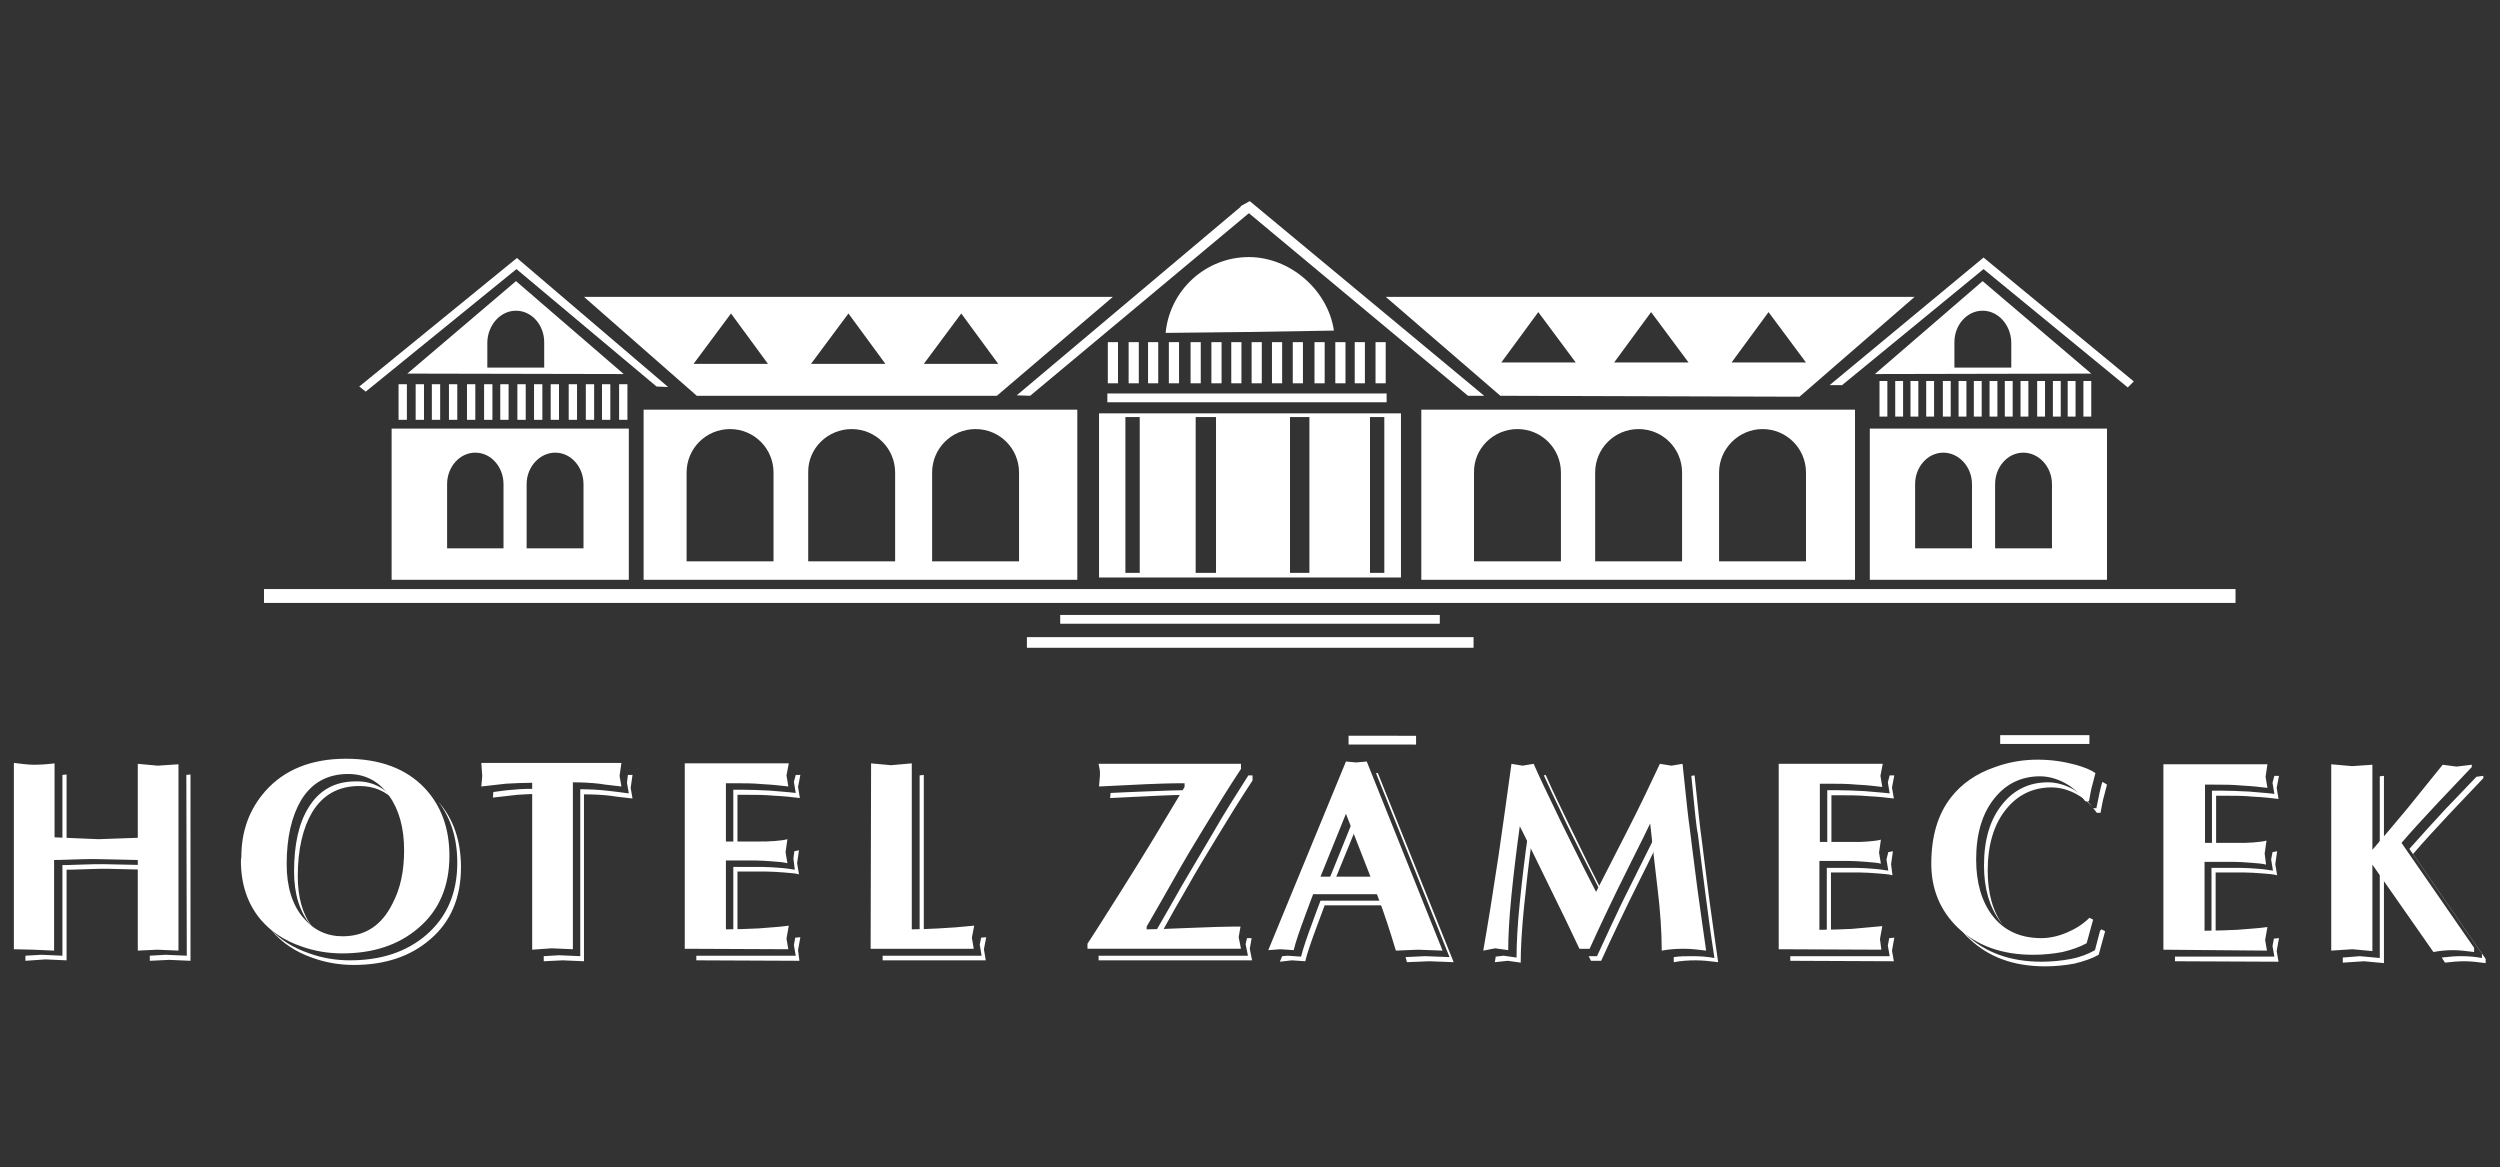 <?xml version="1.0" encoding="utf-8"?>
<!-- Generator: Adobe Illustrator 26.3.1, SVG Export Plug-In . SVG Version: 6.00 Build 0)  -->
<svg version="1.1" id="Vrstva_1" xmlns="http://www.w3.org/2000/svg" xmlns:xlink="http://www.w3.org/1999/xlink" x="0px" y="0px"
	 viewBox="0 0 540.7 252.4" style="enable-background:new 0 0 540.7 252.4;" xml:space="preserve">
<rect x="0" y="0" width="540.7" height="252.4" fill="#333333" stroke="none"/>
<style type="text/css">
	.st0{fill-rule:evenodd;clip-rule:evenodd;fill:#FFFFFF;}
	.st1{fill:#FFFFFF;}
</style>
<g>
	<polygon class="st0" points="268.6,44.5 270.6,45.7 222.8,85.6 219.9,85.5 	"/>
	<polygon class="st0" points="270.3,43.5 268.3,44.6 317.5,85.6 321,85.6 	"/>
	<path class="st0" d="M279,90.2h4.2v33.7H279V90.2z M258.6,90.2h4.4v33.7h-4.4V90.2z M243.4,90.2h3.1v33.7h-3.1V90.2z M296.3,90.2
		h3.1v33.7h-3.1V90.2z M237.7,89.4H303v35.5h-65.3V89.4z"/>
	<path class="st0" d="M270,71.8l18.5-0.3c-1.3-8.8-9.5-15.9-18.4-15.9c-9.3,0-17.1,7.1-18,16.4L270,71.8z"/>
	<rect x="239.6" y="74" class="st0" width="2.2" height="8.9"/>
	<rect x="244.1" y="74" class="st0" width="2.2" height="8.9"/>
	<rect x="248.3" y="74" class="st0" width="2.2" height="8.9"/>
	<rect x="252.8" y="74" class="st0" width="2.2" height="8.9"/>
	<rect x="257.5" y="74" class="st0" width="2.2" height="8.9"/>
	<rect x="262" y="74" class="st0" width="2.2" height="8.9"/>
	<rect x="266.3" y="74" class="st0" width="2.2" height="8.9"/>
	<rect x="270.7" y="74" class="st0" width="2.2" height="8.9"/>
	<rect x="275.1" y="74" class="st0" width="2.2" height="8.9"/>
	<rect x="279.6" y="74" class="st0" width="2.2" height="8.9"/>
	<rect x="284.3" y="74" class="st0" width="2.2" height="8.9"/>
	<rect x="288.8" y="74" class="st0" width="2.2" height="8.9"/>
	<rect x="293" y="74" class="st0" width="2.2" height="8.9"/>
	<rect x="297.5" y="74" class="st0" width="2.2" height="8.9"/>
	<rect x="239.5" y="85.1" class="st0" width="60.4" height="1.9"/>
	<rect x="57.1" y="127.4" class="st0" width="426.4" height="3"/>
	<rect x="229.3" y="133" class="st0" width="82.1" height="1.9"/>
	<path class="st0" d="M157.9,92.8L157.9,92.8c5.2,0,9.4,4.2,9.4,9.4v19.2h-18.8v-19.2C148.5,97,152.7,92.8,157.9,92.8 M184.2,92.8
		L184.2,92.8c5.2,0,9.4,4.2,9.4,9.4v19.2h-18.8v-19.2C174.7,97,179,92.8,184.2,92.8z M211,92.8L211,92.8c5.2,0,9.4,4.2,9.4,9.4v19.2
		h-18.8v-19.2C201.6,97,205.8,92.8,211,92.8z M139.2,88.6H233v36.8h-93.8V88.6z"/>
	<polygon class="st0" points="111.8,55.8 144.5,83.7 142,83.6 111.7,58.2 79.1,84.7 77.7,83.6 	"/>
	<rect x="86.2" y="83.1" class="st0" width="1.8" height="7.7"/>
	<rect x="89.9" y="83.1" class="st0" width="1.8" height="7.7"/>
	<rect x="93.4" y="83.1" class="st0" width="1.8" height="7.7"/>
	<rect x="97.1" y="83.1" class="st0" width="1.8" height="7.7"/>
	<rect x="101" y="83.1" class="st0" width="1.8" height="7.7"/>
	<rect x="104.7" y="83.1" class="st0" width="1.8" height="7.7"/>
	<rect x="108.2" y="83.1" class="st0" width="1.8" height="7.7"/>
	<rect x="111.9" y="83.1" class="st0" width="1.8" height="7.7"/>
	<rect x="115.5" y="83.1" class="st0" width="1.8" height="7.7"/>
	<rect x="119.1" y="83.1" class="st0" width="1.8" height="7.7"/>
	<rect x="123" y="83.1" class="st0" width="1.8" height="7.7"/>
	<rect x="126.7" y="83.1" class="st0" width="1.8" height="7.7"/>
	<rect x="130.2" y="83.1" class="st0" width="1.8" height="7.7"/>
	<rect x="133.9" y="83.1" class="st0" width="1.8" height="7.7"/>
	<path class="st0" d="M158.1,67.8l8,10.9h-16.1L158.1,67.8z M183.5,67.8l8,10.9h-16.1L183.5,67.8z M207.9,67.8l8,10.9h-16.1
		L207.9,67.8z M240.7,64.2l-25.1,21.4h-64.9l-24.4-21.4H240.7z"/>
	<path class="st0" d="M120.1,97.9L120.1,97.9c3.4,0,6.1,3.1,6.1,6.8v13.9h-12.3v-13.9C113.9,101,116.7,97.9,120.1,97.9 M102.8,97.9
		L102.8,97.9c3.4,0,6.1,3.1,6.1,6.8v13.9H96.7v-13.9C96.7,101,99.4,97.9,102.8,97.9z M111.6,67.2L111.6,67.2c3.4,0,6.1,3.1,6.1,6.8
		v5.5h-12.3v-5.5C105.5,70.3,108.2,67.2,111.6,67.2z M111.6,60.8l23.3,20.1l-46.8-0.1L111.6,60.8z M84.7,92.7h51.3v32.7H84.7V92.7z"
		/>
	<path class="st0" d="M381.2,92.8L381.2,92.8c5.2,0,9.4,4.2,9.4,9.4v19.2h-18.8v-19.2C371.8,97,376.1,92.8,381.2,92.8 M354.4,92.8
		L354.4,92.8c5.2,0,9.4,4.2,9.4,9.4v19.2H345v-19.2C345,97,349.2,92.8,354.4,92.8z M328.2,92.8L328.2,92.8c5.2,0,9.4,4.2,9.4,9.4
		v19.2h-18.8v-19.2C318.7,97,323,92.8,328.2,92.8z M401.2,88.6h-93.8v36.8h93.8V88.6z"/>
	<polygon class="st0" points="429,58.2 460.2,83.8 461.5,82.5 429,55.7 395.7,83.3 398.4,83.3 	"/>
	<rect x="450.6" y="82.4" class="st0" width="1.7" height="7.7"/>
	<rect x="447.2" y="82.4" class="st0" width="1.7" height="7.7"/>
	<rect x="444" y="82.4" class="st0" width="1.7" height="7.7"/>
	<rect x="440.6" y="82.4" class="st0" width="1.7" height="7.7"/>
	<rect x="437" y="82.4" class="st0" width="1.7" height="7.7"/>
	<rect x="433.6" y="82.4" class="st0" width="1.7" height="7.7"/>
	<rect x="430.3" y="82.4" class="st0" width="1.7" height="7.7"/>
	<rect x="426.9" y="82.4" class="st0" width="1.7" height="7.7"/>
	<rect x="423.6" y="82.4" class="st0" width="1.7" height="7.7"/>
	<rect x="420.2" y="82.4" class="st0" width="1.7" height="7.7"/>
	<rect x="416.6" y="82.4" class="st0" width="1.7" height="7.7"/>
	<rect x="413.2" y="82.4" class="st0" width="1.7" height="7.7"/>
	<rect x="409.9" y="82.4" class="st0" width="1.7" height="7.7"/>
	<rect x="406.5" y="82.4" class="st0" width="1.7" height="7.7"/>
	<path class="st0" d="M332.7,67.5l-8,10.9h16.1L332.7,67.5z M357.1,67.5l-8,10.9h16.1L357.1,67.5z M382.5,67.5l-8,10.9h16.1
		L382.5,67.5z M299.7,64.2l24.8,21.4l64.7,0.2l24.9-21.6H299.7z"/>
	<path class="st0" d="M437.6,97.9L437.6,97.9c-3.4,0-6.1,3.1-6.1,6.8v13.9h12.3v-13.9C443.8,101,441,97.9,437.6,97.9 M420.3,97.9
		L420.3,97.9c-3.4,0-6.1,3.1-6.1,6.8v13.9h12.3v-13.9C426.5,101,423.7,97.9,420.3,97.9z M455.7,92.7h-51.3v32.7h51.3V92.7z"/>
	<path class="st0" d="M428.8,67.2L428.8,67.2c-3.4,0-6.1,3.1-6.1,6.8v5.5h12.3v-5.5C434.9,70.3,432.2,67.2,428.8,67.2 M428.8,60.8
		l-23.3,20.1l46.8-0.1L428.8,60.8z"/>
	<rect x="222.1" y="137.8" class="st0" width="96.6" height="2.3"/>
	<path class="st1" d="M515.6,189.7l0,18.6l-4.3-0.4l-4.6,0.3v-1.1l3.7-0.3l4.3,0.4l0-18.7L515.6,189.7z M535.6,168l1.5-0.2v0.5
		c-3.3,3.5-5.8,6.1-7.4,7.8c-2.7,2.9-5.4,5.8-7.8,8.6l15.7,22.7v0.9c-1.6-0.2-3.2-0.4-4.5-0.4c-1.3,0-2.7,0.1-4.3,0.3l-0.7-1.1
		c1.6-0.2,3-0.3,4.2-0.3c1.4,0,2.9,0.1,4.5,0.4l0-0.9l-15.7-22.7c2.5-2.8,5.1-5.7,7.8-8.6C530.4,173.5,532.6,171.1,535.6,168z
		 M514.7,167.9l0.9-0.1l0,16.4l-0.9,1L514.7,167.9z M491.5,184.3c0.4-0.1,0.7-0.1,1-0.2l-0.4,2.8l0.4,2.4c-0.7-0.2-1.8-0.3-3.2-0.4
		c-1.4-0.1-2.7-0.2-3.9-0.2l-6.2,0l0,13.9c-0.3,0-0.6,0-0.9,0l0-14.9l6.2,0c1.2,0,2.5,0.1,3.9,0.2c1.4,0.1,2.5,0.3,3.2,0.4l-0.4-2.4
		L491.5,184.3z M491.9,167.8l1,0l-0.5,2.6l0.4,2.4c-1.6-0.2-3.4-0.4-5.5-0.5c-2.1-0.2-4.1-0.2-6.1-0.2l-1.9,0l0,11.5h-0.9l0-12.6
		l1.9,0c2,0,4,0.1,6.1,0.2c2.1,0.2,3.9,0.3,5.5,0.5l-0.4-2.4L491.9,167.8z M470.4,207.9v-1l21.5,0l-0.4-2.3l0.3-1.6
		c0.4,0,0.7-0.1,1.1-0.1l-0.5,2.8l0.4,2.3L470.4,207.9z M454.2,201.3c0.1-0.1,0.2-0.2,0.3-0.3l0.8,0.4l-1.4,5.1
		c-1.4,0.8-3.2,1.4-5.2,1.9c-2.1,0.4-4.2,0.6-6.4,0.6c-6.8,0-12.2-2-16.3-5.9c-0.8-0.7-1.5-1.5-2.1-2.3c0.4,0.4,0.8,0.9,1.3,1.3
		c4.1,3.9,9.6,5.9,16.3,5.9c2.2,0,4.3-0.2,6.4-0.6c2.1-0.4,3.8-1.1,5.2-1.9L454.2,201.3z M452.5,174.5c-1-1.2-2.2-2.1-3.5-2.8
		c-1.7-0.9-3.5-1.4-5.3-1.4c-4,0-7.3,1.6-9.8,4.7c-2.7,3.3-4,7.8-4,13.3c0,4.9,1.1,8.9,3.4,11.9c-0.2-0.3-0.5-0.6-0.7-0.9
		c-2.3-3.1-3.5-7.1-3.5-12.1c0-5.6,1.3-10,4-13.3c2.5-3.1,5.8-4.7,9.8-4.7c1.8,0,3.6,0.5,5.3,1.4
		C449.8,171.5,451.2,172.8,452.5,174.5z M454.7,169.1c0.4,0.2,0.7,0.4,1,0.6c-0.3,1.1-0.5,2-0.7,2.7c-0.2,0.6-0.4,1.8-0.7,3.4
		l-0.8,0c-0.3-0.4-0.5-0.7-0.8-1l0.7,0c0.3-1.6,0.6-2.7,0.7-3.4C454.3,170.7,454.4,170,454.7,169.1z M408.4,184.3
		c0.4-0.1,0.7-0.1,1-0.2l-0.4,2.8l0.3,2.4c-0.7-0.2-1.8-0.3-3.2-0.4c-1.4-0.1-2.7-0.2-3.9-0.2l-6.2,0l0,13.9c-0.3,0-0.6,0-0.9,0
		l0-14.9l6.2,0c1.2,0,2.5,0.1,3.9,0.2c1.4,0.1,2.5,0.3,3.2,0.4l-0.4-2.4L408.4,184.3z M408.7,167.7h1l-0.5,2.6l0.4,2.4
		c-1.6-0.2-3.4-0.4-5.5-0.5c-2.1-0.2-4.1-0.2-6.1-0.2l-1.9,0l0,11.5l-0.9,0l0-12.6l1.9,0c2,0,4,0.1,6.1,0.2c2.1,0.2,3.9,0.3,5.5,0.5
		l-0.4-2.4L408.7,167.7z M387.2,207.8l0-1l21.5,0l-0.4-2.3l0.3-1.6c0.4,0,0.7-0.1,1.1-0.1l-0.5,2.8l0.4,2.3L387.2,207.8z
		 M358.8,181.9c-0.8,1.5-2,4.2-3.9,7.9c-2,4-3.5,7.1-4.5,9.2c-1.6,3.3-2.9,6.2-4.1,8.8l-1.2,0l-1,0l-0.5-1h0.6l1.2,0
		c1.2-2.5,2.5-5.5,4.1-8.8c1-2.2,2.5-5.2,4.5-9.2c2.5-5,4-8,4.5-9.1L358.8,181.9z M365.8,167.8l0.7-0.1c0.8,7.8,1.3,12.3,1.5,13.5
		c0.4,3.4,1,7.8,1.7,13.4c0.5,3.9,1.2,8.4,1.9,13.5c-1.6-0.2-3.2-0.4-4.8-0.4c-1.6,0-3.2,0.1-4.8,0.4c0-0.4,0-0.8,0-1.1
		c1.3-0.2,2.7-0.2,4-0.2c1.6,0,3.2,0.1,4.8,0.4c-0.8-5.1-1.4-9.6-1.9-13.5c-0.7-5.6-1.3-10-1.7-13.4
		C366.9,179.1,366.5,175,365.8,167.8z M333.9,167.7l0.4-0.1c1.4,3.2,2.9,6.3,4.4,9.4c0.7,1.5,2.3,4.6,4.5,9.2c1,2,2.3,4.6,3.9,7.8
		l-0.2,0.3c-1.9-3.8-3.4-6.8-4.6-9.1c-2.3-4.6-3.8-7.6-4.5-9.2C336.5,173.3,335.2,170.6,333.9,167.7z M323.3,208.1l0.2-1.2l1.7-0.2
		l2.8,0.4c0-3,0.2-7,0.7-11.9c0.5-5,1.1-10,1.8-14.9l0.8,1.6c-0.7,4.8-1.2,9.6-1.7,14.4c-0.5,5-0.7,9-0.7,11.9l-2.8-0.4L323.3,208.1
		z M293.3,179.1l-4.9,12l-1.3,0l5.5-13.6L293.3,179.1z M297.6,167.2l0.4,0l16.4,40.9l-5.3-0.2l-4.8,0.2l-0.3-1.1l4.2-0.2l5.3,0.2
		L297.6,167.2z M276.8,208l0.5-1.2l1.2-0.1l2.9,0.2c0.4-1.7,1.3-4.3,2.6-7.8c0.4-1.1,0.9-2.5,1.6-4.3l13.8,0c0.1,0.3,0.3,0.7,0.4,1
		l-13.3,0c-0.7,1.8-1.2,3.3-1.6,4.3c-1.3,3.5-2.2,6.1-2.6,7.8l-2.9-0.2L276.8,208z M257.6,171.9c-2.6,0-5,0.1-7.2,0.2
		c-6.4,0.3-9.9,0.5-10.3,0.5l0.1-1.1c1.5-0.1,4.6-0.2,9.4-0.4c2.4-0.1,5.1-0.2,8.2-0.2v0.8L257.6,171.9z M269.7,202.9l1,0l-0.4,2.3
		l0.5,2.5l-33.2,0l0-1l32.3,0l-0.5-2.5L269.7,202.9z M270,167.7l0.9,0l0,1.1c-2.7,4.1-5.3,8.3-7.9,12.6c-2.1,3.4-4.3,7.1-6.5,11
		c-1.4,2.4-3.3,5.7-5.7,10.1c-0.4,0-0.8,0-1.1,0v-0.6c2.6-4.5,4.6-8,6-10.5c2.3-3.9,4.5-7.6,6.5-11C264.7,176,267.4,171.8,270,167.7
		L270,167.7z M212.2,202.8l1.1-0.1l-0.5,2.6l0.4,2.4l-22.3,0v-1l21.4,0l-0.4-2.4L212.2,202.8z M198.9,167.7l0.9-0.1l0,34.8
		c-0.3,0-0.6,0-0.9,0L198.9,167.7z M171.8,184.1c0.4-0.1,0.7-0.1,1-0.2l-0.4,2.8l0.4,2.4c-0.7-0.2-1.8-0.3-3.2-0.4
		c-1.4-0.1-2.7-0.2-3.9-0.2l-6.2,0l0,13.9c-0.3,0-0.6,0-0.9,0l0-14.9l6.2,0c1.2,0,2.5,0.1,3.9,0.2c1.4,0.1,2.5,0.3,3.2,0.4l-0.3-2.4
		L171.8,184.1z M172.1,167.6l1,0l-0.5,2.6l0.4,2.4c-1.6-0.2-3.4-0.4-5.5-0.5c-2.1-0.2-4.1-0.2-6.1-0.2l-1.9,0l0,11.5l-0.9,0l0-12.6
		l1.9,0c2,0,4,0.1,6.1,0.2c2.1,0.2,3.9,0.3,5.5,0.5l-0.4-2.4L172.1,167.6z M150.6,207.7v-1l21.5,0l-0.4-2.3l0.3-1.6
		c0.4,0,0.7-0.1,1.1-0.1l-0.5,2.8l0.3,2.3L150.6,207.7z M116.7,171.7c-1.7,0-3.3,0.1-4.8,0.2c-1.8,0.2-3.6,0.4-5.3,0.6l0.1-1.2
		c1.4-0.2,2.8-0.4,4.3-0.5c1.8-0.2,3.7-0.2,5.7-0.2L116.7,171.7z M117.6,207.9l0-1.1l3.3-0.2l4.6,0.2l0-36.1c2,0,3.9,0.1,5.7,0.3
		c1.8,0.2,3.4,0.4,4.8,0.6l-0.4-2.3l0.2-1.7l1,0l-0.4,2.8l0.4,2.3c-1.4-0.2-3.1-0.3-4.8-0.6c-1.8-0.2-3.7-0.3-5.7-0.3l0,36.1
		l-4.6-0.2L117.6,207.9z M85.6,173.4c-2.1-2.3-4.7-3.4-7.9-3.4c-4.5,0-7.9,1.9-10.2,5.7c-2,3.4-3.1,8-3.1,13.8c0,4.5,1,8.2,3.1,10.9
		c-0.1-0.1-0.2-0.2-0.3-0.3c-2.4-2.9-3.6-6.7-3.6-11.6c0-5.8,1-10.4,3.1-13.8c2.3-3.8,5.7-5.7,10.2-5.7
		C80.5,168.9,83.4,170.4,85.6,173.4z M94.8,173.4c3.3,3.7,4.9,8.5,4.9,14.2c0,6.5-2.2,11.8-6.7,15.6c-4.3,3.7-9.8,5.5-16.5,5.5
		c-3,0-6-0.5-8.8-1.5c-3.8-1.3-6.7-3.3-8.9-5.9c-0.1-0.2-0.3-0.3-0.4-0.5c2.1,2.4,5,4.2,8.5,5.4c2.8,1,5.7,1.5,8.8,1.5
		c6.7,0,12.2-1.8,16.5-5.5c4.5-3.9,6.7-9.1,6.7-15.6C98.9,181.3,97.5,176.9,94.8,173.4z M40.3,167.6l0.9-0.1l0,40.3l-4.6-0.2
		l-4.2,0.2l0-1.1l3.4-0.2l4.6,0.2L40.3,167.6z M13.5,167.6c0.3,0,0.6-0.1,0.9-0.1l0,15l-0.9,0L13.5,167.6z M5.5,207.8l0-1.1l3.4-0.2
		l4.6,0.2l0-19.6c0.3,0,1.6,0,3.9-0.1c2.3-0.1,3.9-0.1,5-0.1l9.2,0.2v1l-8.3-0.2c-1,0-2.7,0-5,0.1c-2.3,0.1-3.6,0.1-3.9,0.1l0,19.6
		l-4.6-0.2L5.5,207.8z"/>
	<path class="st1" d="M504.2,165.3l4.5,0.4l4.4-0.3l0,18.4c2.1-2.4,4.6-5.4,7.7-9.1c0.8-1,3.3-4.1,7.5-9.3l3,0.4l3.3-0.4v0.5
		c-3.3,3.5-5.8,6.1-7.4,7.8c-2.7,2.9-5.4,5.8-7.8,8.6l15.7,22.7l0,0.9c-1.6-0.2-3.2-0.4-4.5-0.4c-1.3,0-2.7,0.1-4.3,0.4L513.1,187
		l0,18.7l-4.3-0.4l-4.6,0.3L504.2,165.3z M467.9,205.4l0-40.1l22.5,0L490,168l0.4,2.4c-1.6-0.2-3.5-0.4-5.5-0.5
		c-2.1-0.2-4.1-0.2-6.1-0.2l-1.9,0l0,12.6l7.6,0c0.7,0,1.7,0,2.9-0.1c1.2-0.1,2.1-0.2,2.8-0.4l-0.4,2.8l0.3,2.4
		c-0.7-0.2-1.8-0.3-3.2-0.4c-1.4-0.1-2.7-0.2-3.9-0.2l-6.2,0l0,14.9c2.3,0,4.7-0.1,7-0.2c2.3-0.2,4.5-0.3,6.6-0.6l-0.5,2.8l0.4,2.3
		L467.9,205.4z M417.7,186.8c0-5.9,1.4-10.7,4.3-14.4c2.3-2.9,5.4-5.1,9.5-6.5c3-1.1,6.1-1.6,9.2-1.6c2.9,0,5.6,0.4,8.2,1.1
		c1.8,0.5,3.3,1.1,4.3,1.8c-0.3,1.1-0.5,2-0.7,2.7c-0.2,0.6-0.4,1.8-0.7,3.4l-0.8,0c-1.3-1.8-2.8-3.1-4.5-4
		c-1.7-0.9-3.5-1.4-5.3-1.4c-4,0-7.3,1.6-9.8,4.7c-2.7,3.3-4,7.8-4,13.3c0,5,1.2,9.1,3.5,12.1c2.5,3.3,6.1,4.9,10.6,4.9
		c1.8,0,3.6-0.4,5.5-1.2c1.9-0.8,3.5-1.8,4.9-3.2l0.8,0.4l-1.4,5.1c-1.4,0.8-3.2,1.4-5.2,1.9c-2.1,0.4-4.2,0.6-6.4,0.6
		c-6.8,0-12.2-2-16.3-5.9C419.6,196.9,417.7,192.3,417.7,186.8z M384.7,205.3l0-40.1l22.5,0l-0.5,2.6l0.4,2.4
		c-1.6-0.2-3.4-0.4-5.5-0.5c-2.1-0.2-4.1-0.2-6.1-0.2l-1.9,0l0,12.6l7.6,0c0.7,0,1.7,0,2.8-0.1c1.2-0.1,2.1-0.2,2.8-0.4l-0.4,2.8
		l0.4,2.4c-0.7-0.2-1.8-0.3-3.2-0.4c-1.4-0.1-2.7-0.2-3.9-0.2l-6.2,0l0,14.9c2.3,0,4.7-0.1,7-0.2c2.3-0.2,4.5-0.4,6.6-0.6l-0.5,2.8
		l0.3,2.3L384.7,205.3z M320.8,205.6c1-5.7,2.1-12.5,3.3-20.5c0.9-6.1,1.8-12.7,2.8-19.9l2.4,0.4l2.4-0.4c1.4,3.2,2.9,6.3,4.4,9.4
		c0.7,1.5,2.2,4.6,4.5,9.2c1.1,2.3,2.7,5.4,4.6,9.1c2.3-4.5,4.6-9,6.9-13.5c2.5-4.9,4.8-9.7,6.9-14.2l2.5,0.4l2.4-0.4
		c0.8,7.8,1.3,12.3,1.5,13.5c0.4,3.4,1,7.8,1.7,13.4c0.5,3.9,1.2,8.4,1.9,13.5c-1.6-0.2-3.2-0.4-4.8-0.4c-1.6,0-3.2,0.1-4.8,0.4
		c0-4-0.3-8.5-0.9-13.4c-0.6-4.9-1.1-9.6-1.6-14.1c-0.5,1.1-2,4.1-4.5,9.1c-2,4-3.5,7.1-4.5,9.2c-1.6,3.3-2.9,6.2-4.1,8.8l-1.2,0
		l-1,0c-2.3-4.9-4-8.4-5-10.4c-4.8-9.8-7.4-15.2-7.9-16.1c-0.7,5-1.3,10-1.8,14.9c-0.5,5-0.7,9-0.7,11.9l-2.8-0.4L320.8,205.6z
		 M296.4,189.6l-5.3-13.6l-5.5,13.6L296.4,189.6z M274.3,205.5l16.8-40.8l2.2,0.2l2.3-0.2l16.4,40.9l-5.3-0.2l-4.8,0.2
		c-1.2-4-2.5-8.1-4.1-12.2l-13.8,0c-0.7,1.8-1.2,3.3-1.6,4.3c-1.3,3.5-2.2,6.1-2.6,7.8l-2.9-0.2L274.3,205.5z M237.6,165.2l30.8,0
		l0,1.1c-2.7,4.1-5.3,8.3-7.9,12.6c-2.1,3.4-4.3,7.1-6.5,11c-1.4,2.5-3.4,6-6,10.5v0.6c1.5,0,4.5-0.1,9-0.3
		c4.5-0.2,8.3-0.3,11.3-0.3l-0.4,2.3l0.5,2.5l-33.2,0l0-1.1c2-3,4.4-6.9,7.4-11.6c2.7-4.3,5-8,7-11.3c2.3-3.8,4.5-7.5,6.6-11v-0.8
		c-3.1,0-5.8,0.1-8.2,0.2c-6.4,0.3-9.9,0.5-10.3,0.5l0.2-2.4c0-0.6,0-1.1-0.1-1.5C237.7,165.9,237.7,165.5,237.6,165.2z
		 M188.4,165.1l4.3,0.4l4.5-0.4l0,35.9c1.7,0,3.6-0.1,5.8-0.2c2.2-0.1,4.8-0.3,7.7-0.6l-0.5,2.6l0.4,2.4l-22.3,0L188.4,165.1z
		 M148.1,205.2l0-40.1l22.5,0l-0.5,2.6l0.4,2.4c-1.6-0.2-3.5-0.4-5.5-0.5c-2.1-0.2-4.1-0.2-6.1-0.2l-1.9,0l0,12.6l7.6,0
		c0.7,0,1.7,0,2.9-0.1c1.2-0.1,2.1-0.2,2.8-0.4l-0.4,2.8l0.4,2.4c-0.7-0.2-1.8-0.3-3.2-0.4c-1.4-0.1-2.7-0.2-3.9-0.2l-6.2,0l0,14.9
		c2.4,0,4.7-0.1,7-0.2c2.3-0.2,4.5-0.3,6.6-0.6l-0.5,2.8l0.4,2.3L148.1,205.2z M115.1,205.4l0-36.1c-2,0-3.9,0.1-5.7,0.2
		c-1.8,0.2-3.6,0.4-5.3,0.6l0.2-2.3l-0.2-2.8l30.3,0l-0.4,2.8l0.4,2.3c-1.4-0.2-3.1-0.3-4.8-0.6c-1.8-0.2-3.7-0.3-5.7-0.3l0,36.1
		l-4.6-0.2L115.1,205.4z M87.4,183.9c0-4.9-1.1-8.8-3.3-11.9c-2.2-3.1-5.2-4.6-8.8-4.6c-4.5,0-7.9,1.9-10.2,5.7
		c-2,3.4-3.1,8-3.1,13.8c0,4.9,1.2,8.8,3.6,11.6c2.3,2.7,5.1,4,8.5,4c4.9,0,8.5-2.4,10.8-7.1C86.6,192.2,87.4,188.4,87.4,183.9z
		 M52.2,185.3c0-5.5,1.7-10.2,5.1-14.1c4.1-4.7,10-7.1,17.5-7.1c7.3,0,13,2.1,17,6.3c3.6,3.8,5.4,8.7,5.4,14.7
		c0,6.5-2.2,11.8-6.7,15.6c-4.3,3.7-9.8,5.5-16.5,5.5c-3,0-6-0.5-8.8-1.5c-3.8-1.3-6.7-3.3-8.9-5.9c-2.8-3.4-4.2-7.6-4.2-12.7
		L52.2,185.3z M3,205.3L3,165c1.6,0.2,3.1,0.4,4.3,0.4c1.4,0,2.9-0.1,4.5-0.3l0,16l9.5,0.4l8.5-0.3l0-16l4.3,0.4l4.5-0.3l0,40.3
		l-4.6-0.2l-4.2,0.2l0-19.6l-9.2-0.2c-1,0-2.7,0-5,0.1c-2.3,0.1-3.6,0.1-3.9,0.1l0,19.6l-4.6-0.2L3,205.3z"/>
	
		<rect x="298" y="152.8" transform="matrix(1.039181e-03 -1 1 1.039181e-03 138.558 458.862)" class="st0" width="1.9" height="14.6"/>
	<rect x="432.6" y="159" class="st0" width="19.3" height="1.9"/>
</g>
</svg>
